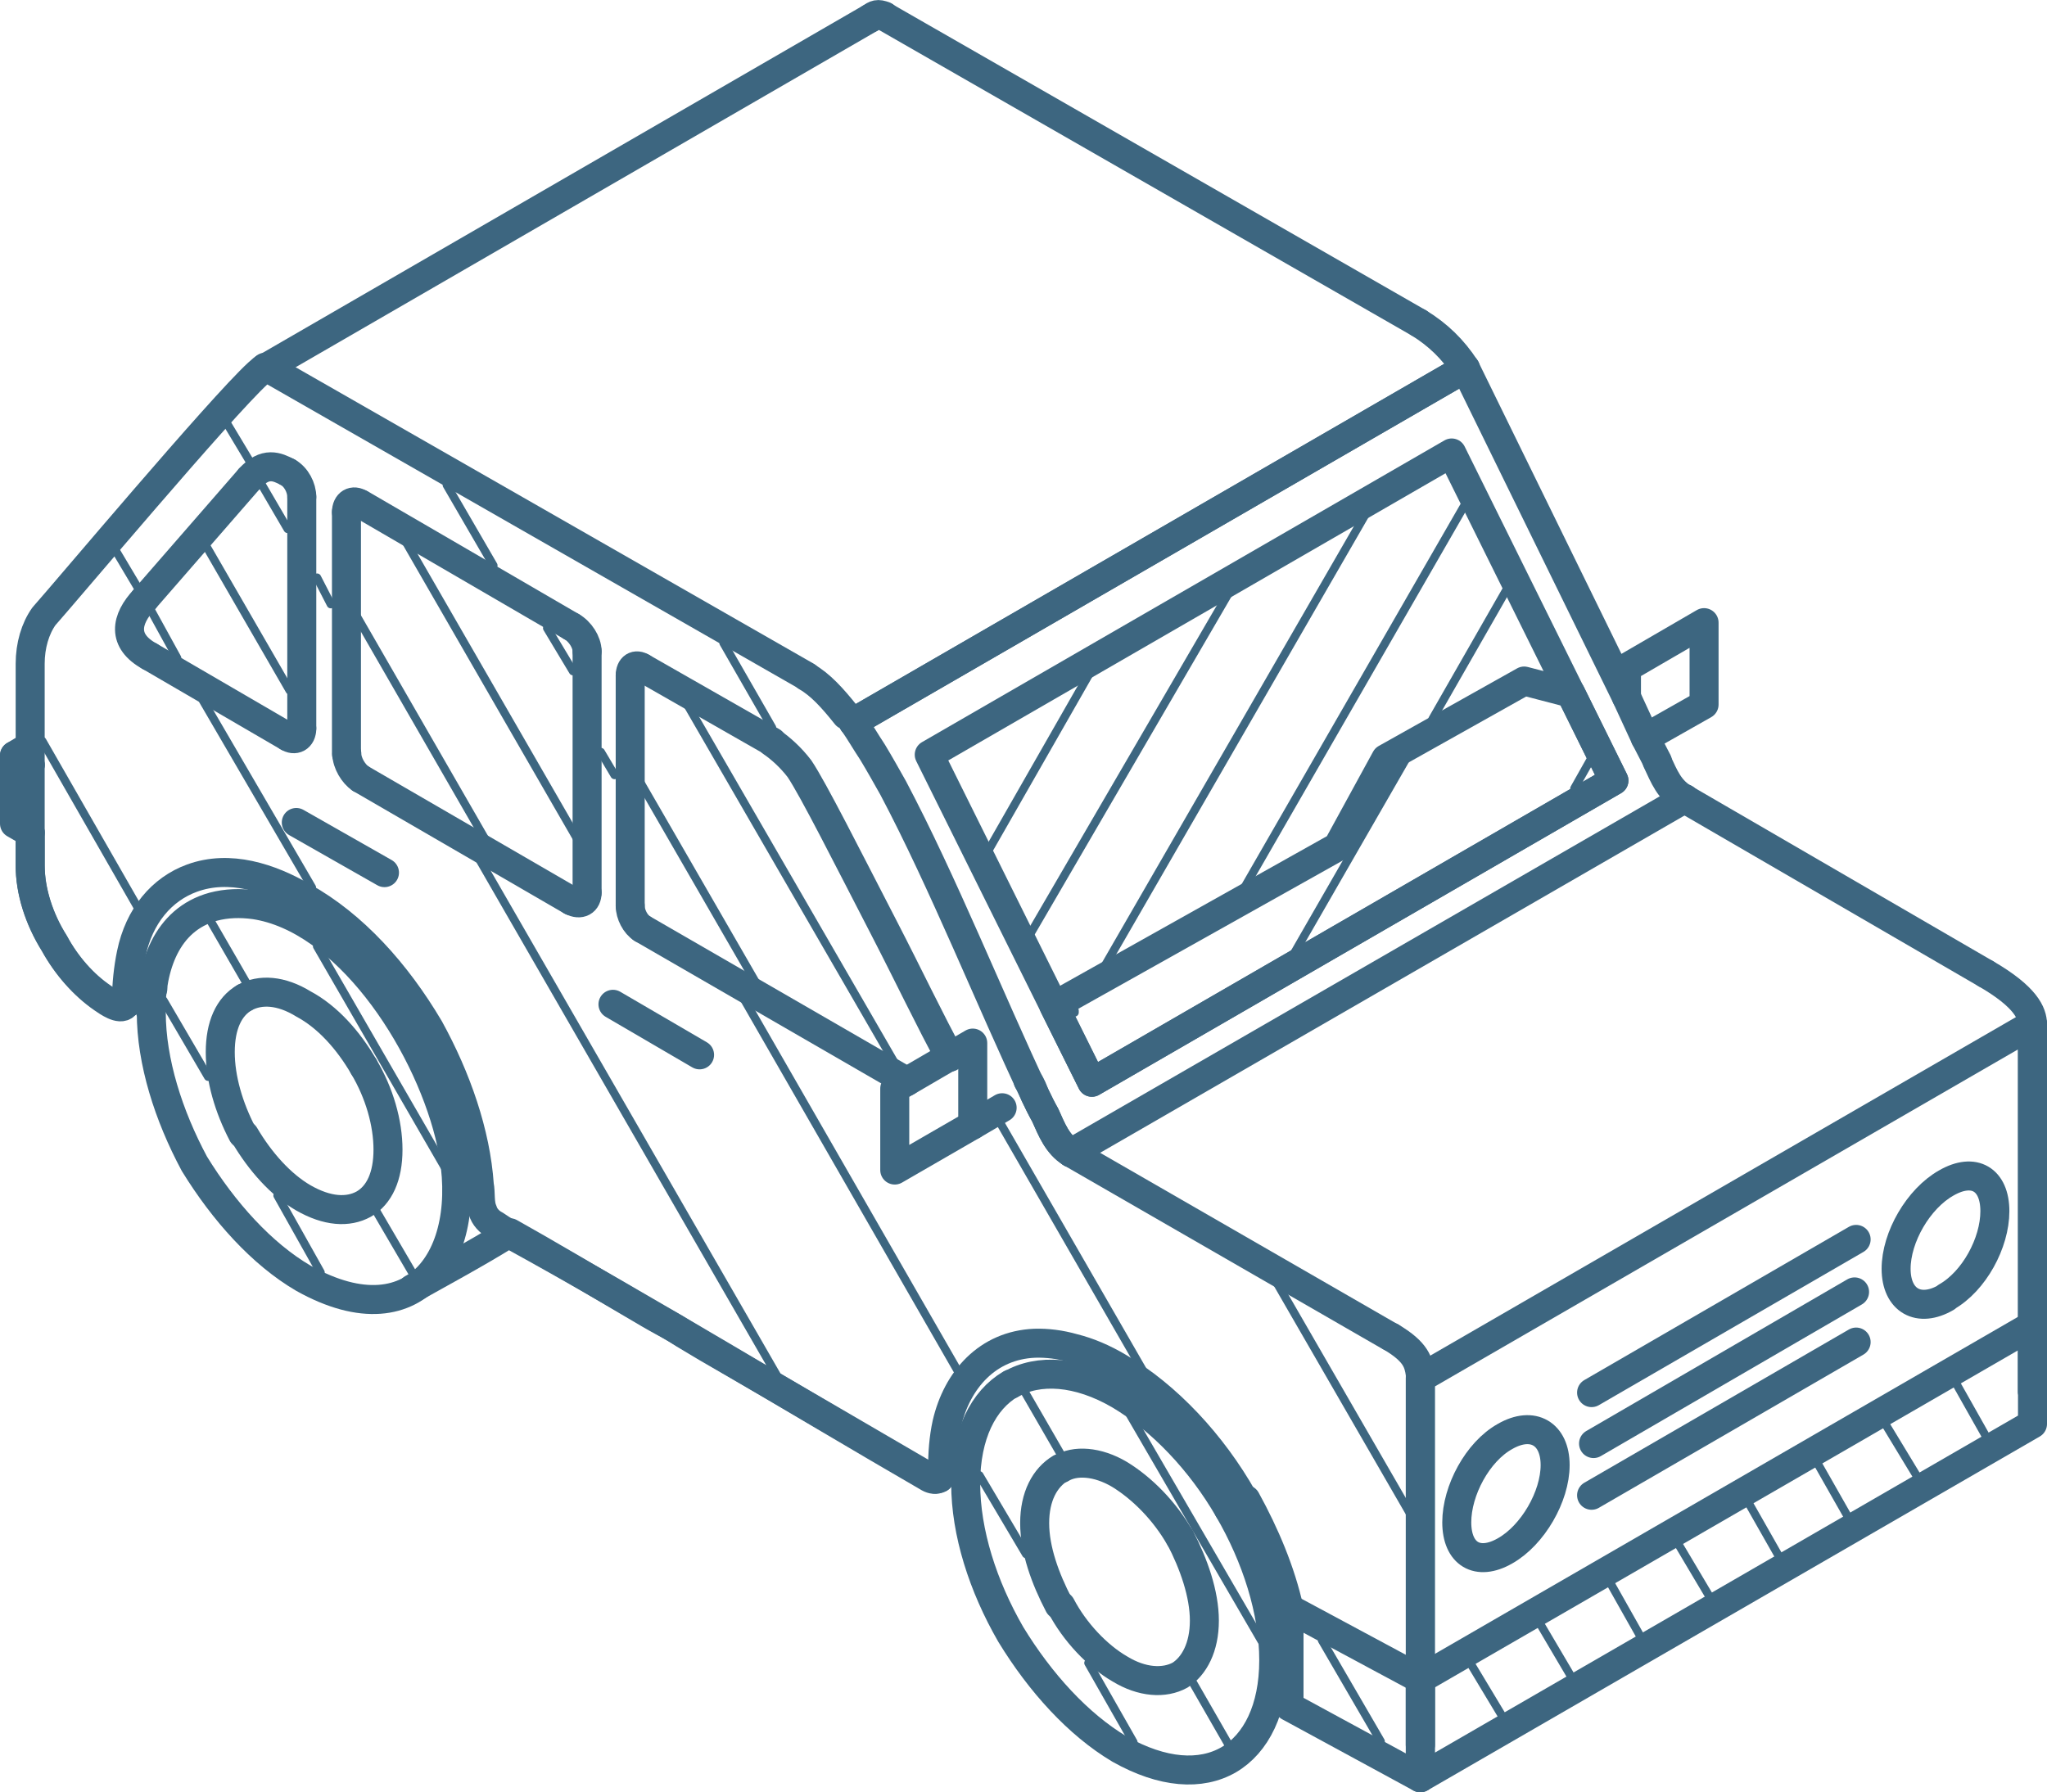 <svg xmlns="http://www.w3.org/2000/svg" id="Layer_2" data-name="Layer 2" viewBox="0 0 52.23 45.74"><defs><style>      .cls-1 {        stroke-miterlimit: 10;        stroke-width: .21px;      }      .cls-1, .cls-2, .cls-3 {        fill: none;        stroke: #3d6680;        stroke-linecap: round;      }      .cls-2 {        fill-rule: evenodd;      }      .cls-2, .cls-3 {        stroke-linejoin: round;        stroke-width: .74px;      }    </style></defs><g id="_Layer_" data-name="&amp;lt;Layer&amp;gt;"><g><path class="cls-2" d="M31.35,38.52c-.71-1.23-1.72-2.29-2.78-2.92-1.06-.62-2.08-.68-2.78-.27"></path><path class="cls-2" d="M25.79,35.32c-.7.41-1.15,1.29-1.15,2.54s.44,2.62,1.15,3.85c.75,1.23,1.72,2.3,2.78,2.93,1.1.62,2.07.68,2.78.27.7-.41,1.15-1.29,1.15-2.54s-.44-2.63-1.15-3.85"></path><path class="cls-2" d="M3.19,25.58c.06-.03.04-.07.04-.13,0-.3.04-.73.12-1.11.2-.97.78-1.65,1.55-1.93.96-.35,1.99-.01,2.83.48,1.28.71,2.38,1.93,3.22,3.35.7,1.27,1.19,2.68,1.28,4,.04.19,0,.48.09.66.04.15.17.29.31.36.09.06.22.15.35.22,3.59,1.97,7.18,4.18,10.72,6.23.09.05.18.06.26.02.04-.04.09-.12.09-.22,0-.44.03-.81.11-1.18.26-1.12,1.04-2,2.24-2.05.31-.01.65.03,1,.13.36.09.75.25,1.15.49,1.23.72,2.38,1.95,3.17,3.35"></path><path class="cls-2" d="M3.86,25.84c0,1.25.44,2.63,1.1,3.86.75,1.22,1.72,2.3,2.78,2.92,2.98,1.67,4.46-.77,3.73-3.66-.62-2.48-2.66-5.52-4.97-5.87-.37-.05-.72-.04-1.06.05-1.2.33-1.59,1.54-1.59,2.71Z"></path><line class="cls-3" x1="20.58" y1="17.26" x2="6.9" y2="9.43"></line><polyline class="cls-2" points="41.98 18.83 43.48 17.98 43.48 15.89 41.5 17.04 41.5 17.79"></polyline><polyline class="cls-2" points="3.9 25.23 3.19 25.63 3.19 25.63"></polyline><path class="cls-2" d="M3.19,25.63c-.13.15-.44-.08-.57-.17-.49-.33-.93-.83-1.23-1.39-.4-.63-.62-1.35-.62-1.99v-.84"></path><path class="cls-2" d="M12.99,31.47c-.84.53-2.08,1.19-2.47,1.42"></path><path class="cls-2" d="M23.98,37.72c-.09.04-.18.03-.26-.02-1.19-.69-3.44-2.01-5.69-3.31-.26-.16-.53-.31-.79-.48-.22-.13-.44-.24-.66-.37-1.41-.83-2.69-1.59-3.57-2.08"></path><polyline class="cls-2" points="42.29 19.43 41.98 18.83 41.5 17.79 37.39 9.4 21.77 18.43"></polyline><path class="cls-2" d="M21.77,18.43c.17.24.31.49.49.76.17.28.35.6.53.92,1.28,2.42,2.47,5.41,3.62,7.84.09.19.17.35.26.51.17.38.31.74.66.96"></path><polyline class="cls-2" points="27.33 29.42 35.45 34.1 35.49 34.12"></polyline><polyline class="cls-2" points="51.86 35.52 51.86 26.14 36.24 35.17 36.24 44.54"></polyline><polyline class="cls-2" points="6.77 9.38 6.77 9.37 6.86 9.34 22.21 .46"></polyline><polyline class="cls-2" points=".77 19.52 .37 19.28 .37 21.02 .77 21.25"></polyline><polyline class="cls-2" points=".77 19.04 .37 19.28 .77 19.52"></polyline><path class="cls-2" d="M21.59,18.25c-.35-.44-.66-.78-1.01-.98h0"></path><path class="cls-2" d="M6.9,9.43s-.09-.05-.09-.05c-.09,0-.13.07-.22.14-.97.89-4.9,5.57-5.47,6.21-.22.31-.35.74-.35,1.21v5.16c0,.64.22,1.35.62,1.99.31.56.75,1.06,1.23,1.39.13.09.44.31.57.17"></path><path class="cls-2" d="M26.23,27.58c.09.12.13.25.18.37.09.19.17.35.26.51.17.38.31.74.66.96"></path><path class="cls-2" d="M24.24,26.98c-.49-.89-1.06-2.09-1.68-3.29-.93-1.8-1.81-3.55-2.16-4.07-.22-.29-.49-.53-.71-.68"></path><polygon class="cls-2" points="51.86 36.34 51.86 33.82 36.24 42.85 36.24 45.37 51.86 36.34"></polygon><polygon class="cls-2" points="36.24 42.85 32.89 41.05 32.89 43.55 36.24 45.37 36.24 42.85"></polygon><polygon class="cls-2" points="23.71 19.26 37.04 11.56 41.18 19.92 27.86 27.62 23.71 19.26"></polygon><polygon class="cls-2" points="26.89 25.67 34.13 21.61 35.36 19.36 38.89 17.38 40.08 17.69 41.18 19.92 27.86 27.62 26.89 25.67"></polygon><polygon class="cls-2" points="24.82 28.71 24.82 26.62 22.83 27.78 22.83 29.86 24.82 28.71"></polygon><path class="cls-2" d="M49.66,33.11c-.7.41-1.28.08-1.28-.73s.57-1.79,1.28-2.19c.71-.41,1.24-.09,1.24.72s-.53,1.79-1.24,2.19Z"></path><path class="cls-2" d="M38.4,39.58c-.7.4-1.23.08-1.23-.73s.53-1.8,1.23-2.19c.71-.41,1.28-.07,1.28.73s-.57,1.79-1.28,2.19Z"></path><path class="cls-2" d="M30.11,39.24c.35.67.62,1.44.62,2.12s-.26,1.16-.62,1.39c-.4.22-.97.19-1.54-.16-.57-.33-1.15-.94-1.5-1.61"></path><path class="cls-2" d="M27.02,40.96c-.35-.67-.62-1.41-.62-2.09s.26-1.16.66-1.4"></path><path class="cls-2" d="M27.07,37.48c.35-.22.93-.19,1.5.15.57.35,1.15.93,1.54,1.62"></path><path class="cls-2" d="M9.28,27.22c.4.67.62,1.44.62,2.12s-.22,1.16-.62,1.39c-.4.22-.93.19-1.54-.16-.57-.33-1.1-.92-1.5-1.6"></path><path class="cls-2" d="M6.19,28.94c-.35-.67-.57-1.41-.57-2.09s.22-1.16.62-1.39"></path><path class="cls-2" d="M6.24,25.46c.4-.22.93-.19,1.5.16.62.33,1.15.93,1.54,1.6"></path><line class="cls-3" x1="51.86" y1="35.52" x2="51.86" y2="26.14"></line><path class="cls-2" d="M51.86,26.14c0-.28-.17-.7-1.19-1.29"></path><line class="cls-3" x1="50.67" y1="24.85" x2="42.99" y2="20.39"></line><path class="cls-2" d="M42.99,20.39c-.4-.22-.53-.58-.71-.96"></path><path class="cls-2" d="M35.49,34.12c.66.39.7.66.75.94"></path><line class="cls-3" x1="36.24" y1="35.06" x2="36.24" y2="44.54"></line><path class="cls-2" d="M22.21.46c.13-.09.18-.12.36-.05"></path><line class="cls-3" x1="22.57" y1=".42" x2="36.2" y2="8.24"></line><path class="cls-2" d="M36.2,8.24c.49.3.88.68,1.19,1.16"></path><line class="cls-3" x1="37.39" y1="9.4" x2="21.77" y2="18.43"></line><path class="cls-2" d="M31.79,38.27c.49.89.89,1.84,1.1,2.79"></path><line class="cls-3" x1="19.7" y1="18.93" x2="16.39" y2="17.04"></line><path class="cls-2" d="M16.39,17.04c-.17-.11-.31-.02-.31.2"></path><line class="cls-3" x1="16.08" y1="17.24" x2="16.08" y2="23.12"></line><path class="cls-2" d="M16.08,23.12c0,.21.13.47.31.58"></path><line class="cls-3" x1="16.39" y1="23.7" x2="23.14" y2="27.6"></line><line class="cls-3" x1="9.2" y1="12.86" x2="14.58" y2="15.99"></line><path class="cls-2" d="M14.58,15.99c.22.12.4.4.4.63"></path><line class="cls-3" x1="14.98" y1="16.62" x2="14.98" y2="22.78"></line><path class="cls-2" d="M14.98,22.78c0,.23-.17.33-.4.21"></path><line class="cls-3" x1="14.58" y1="22.99" x2="9.2" y2="19.87"></line><path class="cls-2" d="M9.2,19.87c-.18-.12-.35-.4-.35-.63"></path><line class="cls-3" x1="8.84" y1="19.24" x2="8.84" y2="13.07"></line><path class="cls-2" d="M8.84,13.07c0-.23.17-.33.35-.21"></path><path class="cls-2" d="M7.34,12.05c.22.12.36.4.36.63"></path><line class="cls-3" x1="7.7" y1="12.68" x2="7.7" y2="18.59"></line><path class="cls-2" d="M7.7,18.59c0,.24-.18.33-.36.21"></path><line class="cls-3" x1="7.34" y1="18.8" x2="3.82" y2="16.75"></line><path class="cls-2" d="M3.82,16.75c-.71-.39-.62-.94-.13-1.46"></path><line class="cls-3" x1="3.68" y1="15.3" x2="6.37" y2="12.21"></line><path class="cls-2" d="M6.37,12.21c.4-.44.7-.3.97-.16"></path><line class="cls-3" x1="15.64" y1="25.63" x2="17.85" y2="26.92"></line><line class="cls-3" x1="7.56" y1="20.99" x2="9.81" y2="22.27"></line><line class="cls-3" x1="42.99" y1="20.38" x2="27.33" y2="29.42"></line><line class="cls-3" x1="24.82" y1="28.71" x2="25.57" y2="28.27"></line><line class="cls-3" x1="40.61" y1="35.54" x2="47.36" y2="31.63"></line><line class="cls-3" x1="40.61" y1="38.16" x2="47.36" y2="34.25"></line><line class="cls-3" x1="40.66" y1="36.84" x2="47.32" y2="32.97"></line><line class="cls-1" x1="38.45" y1="15.03" x2="36.55" y2="18.35"></line><line class="cls-1" x1="37.52" y1="12.63" x2="31.66" y2="22.81"></line><line class="cls-1" x1="34.96" y1="12.92" x2="28.08" y2="24.84"></line><line class="cls-1" x1="31.39" y1="15.07" x2="26.18" y2="24.02"></line><line class="cls-1" x1="27.77" y1="17.24" x2="25.21" y2="21.72"></line><line class="cls-1" x1="40.57" y1="19.41" x2="40.17" y2="20.12"></line><line class="cls-1" x1="35.85" y1="19.41" x2="33.02" y2="24.33"></line><line class="cls-1" x1="27.42" y1="25.79" x2="27.42" y2="25.84"></line><line class="cls-1" x1="38.32" y1="43.78" x2="37.52" y2="42.45"></line><line class="cls-1" x1="40.08" y1="42.77" x2="39.29" y2="41.43"></line><line class="cls-1" x1="41.85" y1="41.75" x2="41.1" y2="40.42"></line><line class="cls-1" x1="43.61" y1="40.73" x2="42.82" y2="39.4"></line><line class="cls-1" x1="45.38" y1="39.7" x2="44.63" y2="38.38"></line><line class="cls-1" x1="47.14" y1="38.69" x2="46.39" y2="37.37"></line><line class="cls-1" x1="48.91" y1="37.67" x2="48.11" y2="36.35"></line><line class="cls-1" x1="50.67" y1="36.65" x2="49.92" y2="35.32"></line><line class="cls-1" x1="28.92" y1="44.46" x2="27.77" y2="42.44"></line><line class="cls-1" x1="26.18" y1="39.66" x2="24.99" y2="37.65"></line><line class="cls-1" x1="31.35" y1="44.53" x2="30.42" y2="42.91"></line><line class="cls-1" x1="27.07" y1="37.12" x2="26.14" y2="35.51"></line><line class="cls-1" x1="32.19" y1="41.88" x2="28.83" y2="36.1"></line><line class="cls-1" x1="3.55" y1="23.22" x2="1.08" y2="18.91"></line><line class="cls-1" x1="7.96" y1="22.65" x2="5.18" y2="17.88"></line><line class="cls-1" x1="3.5" y1="14.97" x2="2.97" y2="14.08"></line><line class="cls-1" x1="20" y1="35.41" x2="12.07" y2="21.65"></line><line class="cls-1" x1="8.44" y1="15.42" x2="8.09" y2="14.74"></line><line class="cls-1" x1="6.37" y1="11.77" x2="5.8" y2="10.82"></line><line class="cls-1" x1="24.59" y1="35.25" x2="18.9" y2="25.35"></line><line class="cls-1" x1="15.68" y1="19.78" x2="15.33" y2="19.19"></line><line class="cls-1" x1="12.59" y1="14.43" x2="11.4" y2="12.38"></line><line class="cls-1" x1="29.14" y1="34.94" x2="25.43" y2="28.5"></line><line class="cls-1" x1="19.7" y1="18.57" x2="18.46" y2="16.41"></line><line class="cls-1" x1="35.98" y1="38.63" x2="32.58" y2="32.74"></line><line class="cls-1" x1="35.23" y1="44.44" x2="33.73" y2="41.86"></line><line class="cls-1" x1="19.26" y1="25.03" x2="16.34" y2="19.97"></line><line class="cls-1" x1="22.87" y1="27.2" x2="17.49" y2="17.9"></line><line class="cls-1" x1="4.52" y1="16.79" x2="3.86" y2="15.59"></line><line class="cls-1" x1="7.39" y1="17.62" x2="5.23" y2="13.88"></line><line class="cls-1" x1="7.34" y1="13.5" x2="6.68" y2="12.37"></line><line class="cls-1" x1="12.37" y1="21.4" x2="9.11" y2="15.74"></line><line class="cls-1" x1="14.71" y1="21.38" x2="10.34" y2="13.8"></line><line class="cls-1" x1="14.62" y1="17.13" x2="13.96" y2="16.03"></line><line class="cls-1" x1="8.18" y1="32.47" x2="7.08" y2="30.51"></line><line class="cls-1" x1="5.31" y1="27.48" x2="4.17" y2="25.53"></line><line class="cls-1" x1="10.52" y1="32.48" x2="9.59" y2="30.89"></line><line class="cls-1" x1="6.29" y1="25.09" x2="5.36" y2="23.48"></line><line class="cls-1" x1="11.36" y1="29.81" x2="8.09" y2="24.15"></line></g></g></svg>